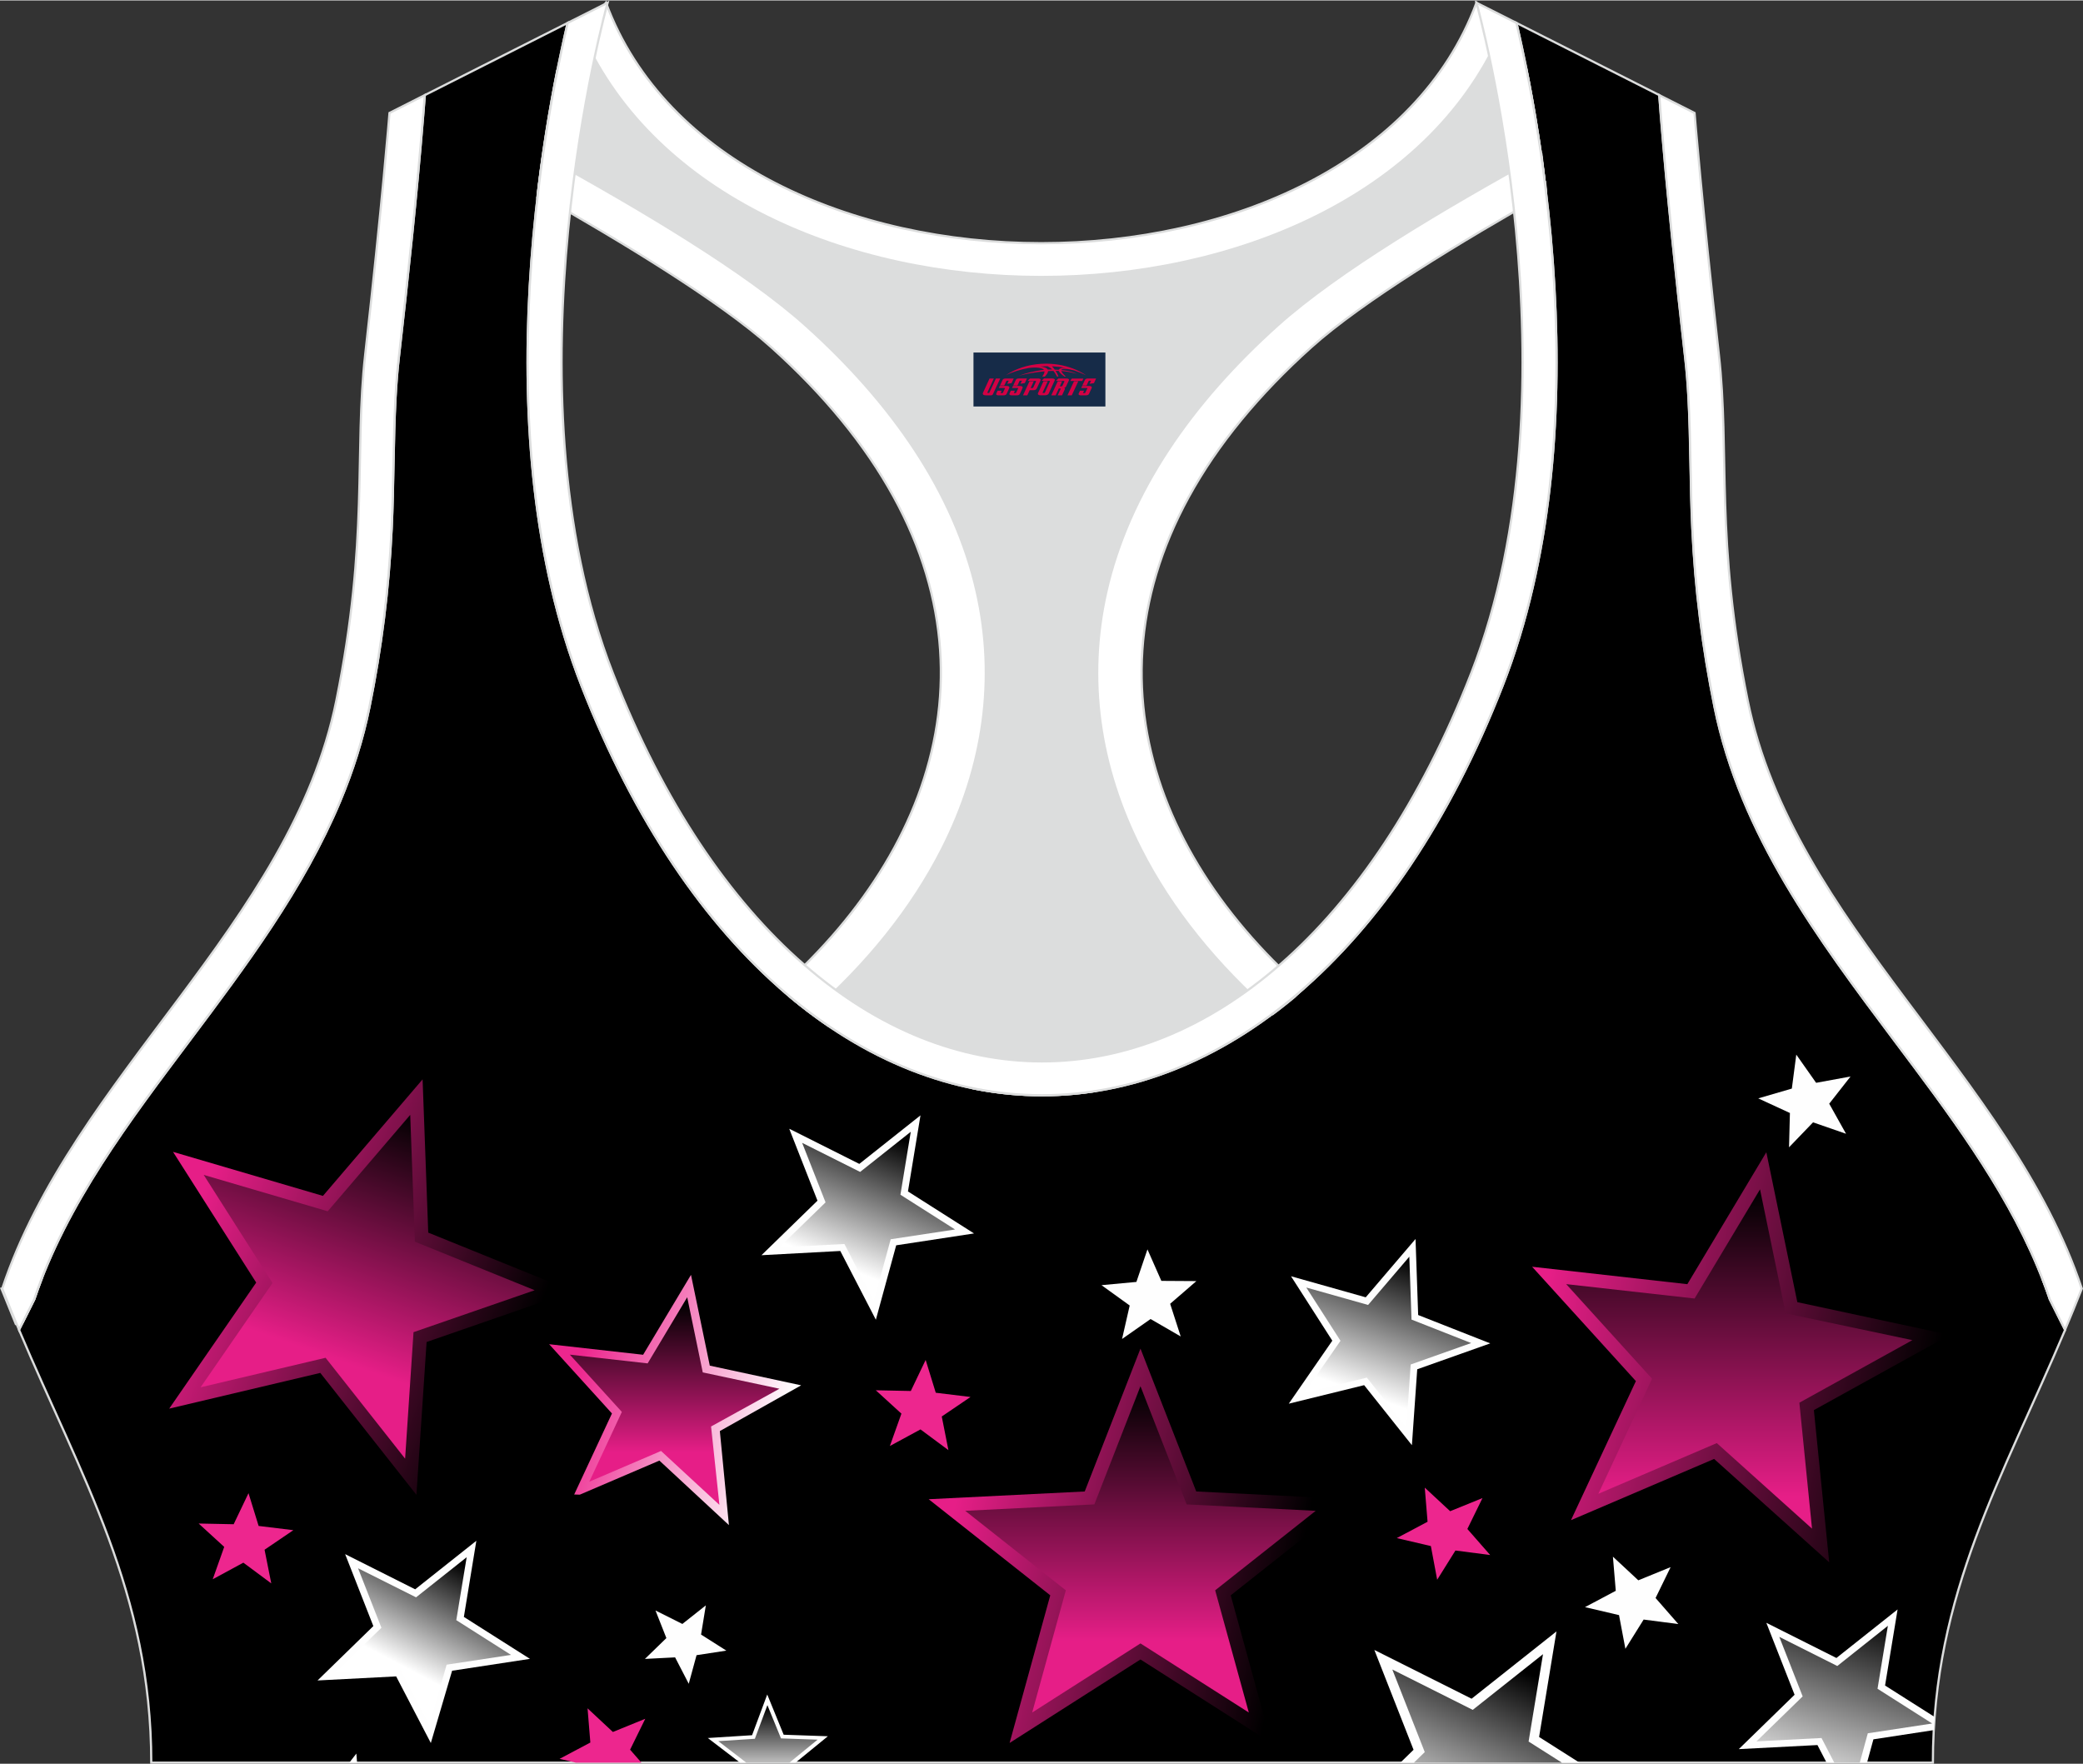 <?xml version="1.0" encoding="utf-8"?>
<!-- Generator: Adobe Illustrator 24.0.1, SVG Export Plug-In . SVG Version: 6.00 Build 0)  -->
<svg xmlns="http://www.w3.org/2000/svg" xmlns:xlink="http://www.w3.org/1999/xlink" version="1.1" id="图层_1" x="0px" y="0px" width="378.8px" height="320.8px" viewBox="0 0 378.95 320.77" enable-background="new 0 0 378.95 320.77" xml:space="preserve">
<rect x="0" y="0" width="378.95" height="320.77" fill="#333333" stroke="none"/>
<g>
	<path fill-rule="evenodd" clip-rule="evenodd" stroke="#DCDDDD" stroke-width="0.4" stroke-miterlimit="22.926" d="M275.88,4.09   l25.98,13.13l0.3,3.74c1.19,14.71,2.78,29.47,4.44,44.13c0.27,2.35,0.45,4.72,0.58,7.08c0.43,7.96,0.33,15.95,0.71,23.93   c0.52,11,1.86,21.69,4.05,32.49c4.72,23.22,18.82,42.1,32.73,60.65c9.62,12.83,19.79,26.21,26.01,41.09   c0.82,1.96,1.57,3.94,2.24,5.95l2.78,5.55c-11.28,26.72-24.06,47.88-24.06,78.74H189.83h-0.52H27.52   c0-30.86-12.78-52.02-24.06-78.74l2.78-5.55c5.76-17.31,17.41-32.6,28.24-47.04c10.28-13.7,20.75-27.66,27.41-43.56   c2.31-5.52,4.13-11.22,5.32-17.09c2.19-10.79,3.53-21.49,4.05-32.49c0.38-7.97,0.28-15.97,0.71-23.93   c0.13-2.37,0.31-4.73,0.58-7.08c1.66-14.66,3.25-29.42,4.44-44.13l0.3-3.74l25.98-13.13c-0.37,1.57-0.71,3.15-1.05,4.71   c-1.78,8.29-3.18,16.69-4.21,25.1c-2.93,23.86-3.13,49.43,2.32,72.94c1.4,6.05,3.2,12.02,5.46,17.81   c38.8,99.35,128.77,99.35,167.57,0c2.26-5.79,4.06-11.76,5.46-17.81c5.45-23.5,5.26-49.08,2.32-72.94   c-1.03-8.41-2.43-16.81-4.21-25.1C276.59,7.24,276.25,5.67,275.88,4.09z"/>
	<polygon fill-rule="evenodd" clip-rule="evenodd" fill="#FEFEFE" points="127.54,297.27 132.14,300.19 126.72,301.02 125.3,306.22    122.82,301.42 117.33,301.7 121.23,297.91 119.25,292.89 124.14,295.34 128.41,291.96  "/>
	<polygon fill-rule="evenodd" clip-rule="evenodd" fill="#FEFEFE" points="301.19,290.62 305.33,295.36 299.02,294.54 295.7,299.86    294.54,293.73 288.35,292.28 293.95,289.31 293.43,283.1 298.05,287.4 303.93,285  "/>
	<polygon fill-rule="evenodd" clip-rule="evenodd" fill="#FEFEFE" points="332.78,200.7 335.84,206.17 329.84,204.09 325.47,208.63    325.63,202.39 319.87,199.73 325.98,197.95 326.79,191.77 330.4,196.9 336.66,195.75  "/>
	<polygon fill-rule="evenodd" clip-rule="evenodd" fill="#FEFEFE" points="212.88,237.1 214.8,243.04 209.32,239.87 204.13,243.5    205.52,237.41 200.39,233.71 206.74,233.12 208.75,227.2 211.28,232.93 217.65,232.97  "/>
	<polygon fill-rule="evenodd" clip-rule="evenodd" fill="#ED268E" points="116.69,320.57 114.63,318.21 117.39,312.59 111.5,314.99    106.89,310.69 107.4,316.91 101.8,319.88 104.75,320.57  "/>
	
		<linearGradient id="SVGID_1_" gradientUnits="userSpaceOnUse" x1="142.793" y1="61.718" x2="105.069" y2="72.059" gradientTransform="matrix(1 0 0 -1 0 321.125)">
		<stop offset="0" style="stop-color:#FFFFFF"/>
		<stop offset="1" style="stop-color:#ED268E"/>
	</linearGradient>
	<path fill-rule="evenodd" clip-rule="evenodd" fill="url(#SVGID_1_)" d="M104.46,271.79c0.34,0.01,0.68,0.02,1.02,0.03l14.48-6.2   l12.65,11.74l-1.65-17.11l14.79-8.32l-16.62-3.58l-3.42-16.52L117,246.37l-17.1-1.92l11.43,12.6L104.46,271.79z"/>
	
		<linearGradient id="SVGID_2_" gradientUnits="userSpaceOnUse" x1="351.513" y1="68.505" x2="280.279" y2="82.803" gradientTransform="matrix(1 0 0 -1 0 321.125)">
		<stop offset="0" style="stop-color:#000000"/>
		<stop offset="1" style="stop-color:#E61E87"/>
	</linearGradient>
	<polygon fill-rule="evenodd" clip-rule="evenodd" fill="url(#SVGID_2_)" points="354.73,242.76 326.98,236.8 321.34,209.53    306.97,233.53 278.73,230.36 297.61,251.16 285.8,276.46 311.84,265.32 332.78,284.13 329.99,256.44  "/>
	
		<linearGradient id="SVGID_3_" gradientUnits="userSpaceOnUse" x1="122.739" y1="84.176" x2="122.739" y2="56.983" gradientTransform="matrix(1 0 0 -1 0 321.125)">
		<stop offset="0" style="stop-color:#000000"/>
		<stop offset="1" style="stop-color:#E61E87"/>
	</linearGradient>
	<polygon fill-rule="evenodd" clip-rule="evenodd" fill="url(#SVGID_3_)" points="130.88,273.68 129.36,259.42 141.8,252.55    127.85,249.58 125.02,235.91 117.82,247.94 103.67,246.35 113.13,256.77 107.21,269.46 120.26,263.87  "/>
	
		<linearGradient id="SVGID_4_" gradientUnits="userSpaceOnUse" x1="316.424" y1="104.601" x2="316.424" y2="48.936" gradientTransform="matrix(1 0 0 -1 0 321.125)">
		<stop offset="0" style="stop-color:#000000"/>
		<stop offset="1" style="stop-color:#E61E87"/>
	</linearGradient>
	<polygon fill-rule="evenodd" clip-rule="evenodd" fill="url(#SVGID_4_)" points="347.91,243.71 324.86,238.84 320.19,216.28    308.29,236.14 284.93,233.52 300.55,250.73 290.78,271.66 312.33,262.44 329.65,278 327.35,255.09  "/>
	
		<linearGradient id="SVGID_5_" gradientUnits="userSpaceOnUse" x1="235.153" y1="31.33" x2="173.11" y2="44.926" gradientTransform="matrix(1 0 0 -1 0 321.125)">
		<stop offset="0" style="stop-color:#000000"/>
		<stop offset="1" style="stop-color:#E61E87"/>
	</linearGradient>
	<polygon fill-rule="evenodd" clip-rule="evenodd" fill="url(#SVGID_5_)" points="217.63,271.24 246.01,272.65 223.9,290.13    231.3,316.99 207.48,301.8 183.67,316.99 191.07,290.13 168.95,272.65 197.34,271.24 207.48,245.25  "/>
	
		<linearGradient id="SVGID_6_" gradientUnits="userSpaceOnUse" x1="207.484" y1="68.474" x2="207.484" y2="22.708" gradientTransform="matrix(1 0 0 -1 0 321.125)">
		<stop offset="0" style="stop-color:#000000"/>
		<stop offset="1" style="stop-color:#E61E87"/>
	</linearGradient>
	<polygon fill-rule="evenodd" clip-rule="evenodd" fill="url(#SVGID_6_)" points="207.48,252.09 215.88,273.59 239.36,274.76    221.07,289.22 227.19,311.45 207.48,298.88 187.78,311.45 193.9,289.22 175.6,274.76 199.09,273.59  "/>
	<polygon fill-rule="evenodd" clip-rule="evenodd" fill="#ED268E" points="266.95,278.06 271.1,282.8 264.78,281.98 261.46,287.3    260.31,281.17 254.11,279.72 259.71,276.75 259.2,270.54 263.82,274.83 269.7,272.44  "/>
	<polygon fill-rule="evenodd" clip-rule="evenodd" fill="#ED268E" points="171.33,257.6 172.54,263.72 167.46,259.95 161.89,262.97    163.99,257.08 159.33,252.83 165.7,252.96 168.4,247.31 170.24,253.28 176.56,254.05  "/>
	<polygon fill-rule="evenodd" clip-rule="evenodd" fill="#FEFEFE" points="128.77,316.09 134.63,320.57 144.73,320.57    150.61,315.77 142.57,315.49 139.58,308.17 136.82,315.58  "/>
	<polygon fill-rule="evenodd" clip-rule="evenodd" fill="#FEFEFE" points="78.38,317 82.25,303.85 96.41,301.69 84.39,294.06    86.66,280.21 75.53,289.04 62.79,282.64 67.92,295.73 57.77,305.62 72.07,304.88  "/>
	<path fill-rule="evenodd" clip-rule="evenodd" fill="#FEFEFE" d="M351.94,312.25l-9-5.71l2.28-13.84l-11.13,8.83l-12.75-6.4   l5.14,13.09l-10.15,9.89l14.31-0.74l1.66,3.2h7.36l1.16-4.24l10.98-1.68C351.83,313.84,351.88,313.04,351.94,312.25z"/>
	<polygon fill-rule="evenodd" clip-rule="evenodd" fill="#FEFEFE" points="258,239.14 271.11,244.3 257.83,249.01 256.86,262.82    248.17,251.9 234.46,255.27 242.38,243.81 234.87,232.09 248.46,235.92 257.52,225.31  "/>
	
		<linearGradient id="SVGID_7_" gradientUnits="userSpaceOnUse" x1="256.267" y1="91.952" x2="247.554" y2="67.825" gradientTransform="matrix(1 0 0 -1 0 321.125)">
		<stop offset="0" style="stop-color:#000000"/>
		<stop offset="1" style="stop-color:#FFFFFF"/>
	</linearGradient>
	<polygon fill-rule="evenodd" clip-rule="evenodd" fill="url(#SVGID_7_)" points="256.39,228.53 256.79,239.97 267.64,244.24    256.64,248.14 255.85,259.56 248.66,250.53 237.31,253.32 243.87,243.83 237.65,234.14 248.89,237.31  "/>
	<polygon fill-rule="evenodd" clip-rule="evenodd" fill="#FEFEFE" points="280,315.9 287.35,320.57 254.76,320.57 257.16,318.23    250.03,300.07 267.72,308.94 283.16,296.7  "/>
	
		<linearGradient id="SVGID_8_" gradientUnits="userSpaceOnUse" x1="273.352" y1="19.009" x2="258.799" y2="-12.395" gradientTransform="matrix(1 0 0 -1 0 321.125)">
		<stop offset="0" style="stop-color:#000000"/>
		<stop offset="1" style="stop-color:#FFFFFF"/>
	</linearGradient>
	<polygon fill-rule="evenodd" clip-rule="evenodd" fill="url(#SVGID_8_)" points="280.71,300.84 278.09,316.73 284.14,320.57    257.23,320.57 259.2,318.65 253.3,303.63 267.93,310.97  "/>
	
		<linearGradient id="SVGID_9_" gradientUnits="userSpaceOnUse" x1="341.546" y1="27.822" x2="330.567" y2="-6.391" gradientTransform="matrix(1 0 0 -1 0 321.125)">
		<stop offset="0" style="stop-color:#000000"/>
		<stop offset="1" style="stop-color:#FFFFFF"/>
	</linearGradient>
	<polygon fill-rule="evenodd" clip-rule="evenodd" fill="url(#SVGID_9_)" points="343.45,295.68 341.57,307.13 351.51,313.45    339.8,315.23 338.34,320.57 333.7,320.57 331.38,316.09 319.55,316.7 327.95,308.52 323.7,297.69 334.25,302.99  "/>
	
		<linearGradient id="SVGID_10_" gradientUnits="userSpaceOnUse" x1="139.714" y1="10.644" x2="139.714" y2="-2.929" gradientTransform="matrix(1 0 0 -1 0 321.125)">
		<stop offset="0" style="stop-color:#000000"/>
		<stop offset="1" style="stop-color:#FFFFFF"/>
	</linearGradient>
	<polygon fill-rule="evenodd" clip-rule="evenodd" fill="url(#SVGID_10_)" points="139.61,310.11 142.08,316.16 148.74,316.39    143.62,320.57 135.77,320.57 130.68,316.66 137.33,316.23  "/>
	
		<linearGradient id="SVGID_11_" gradientUnits="userSpaceOnUse" x1="83.673" y1="36.826" x2="73.715" y2="17.868" gradientTransform="matrix(1 0 0 -1 0 321.125)">
		<stop offset="0" style="stop-color:#000000"/>
		<stop offset="1" style="stop-color:#FFFFFF"/>
	</linearGradient>
	<polygon fill-rule="evenodd" clip-rule="evenodd" fill="url(#SVGID_11_)" points="78.11,313.78 81.25,302.75 92.96,300.97    83.01,294.65 84.9,283.2 75.69,290.5 65.14,285.21 69.39,296.04 60.99,304.22 72.83,303.61  "/>
	
		<linearGradient id="SVGID_12_" gradientUnits="userSpaceOnUse" x1="96.157" y1="78.045" x2="35.902" y2="102.045" gradientTransform="matrix(1 0 0 -1 0 321.125)">
		<stop offset="0" style="stop-color:#000000"/>
		<stop offset="1" style="stop-color:#E61E87"/>
	</linearGradient>
	<polygon fill-rule="evenodd" clip-rule="evenodd" fill="url(#SVGID_12_)" points="77.91,224.15 104.25,234.82 77.61,244.05    75.76,271.85 58.27,249.67 30.78,256.17 46.61,233.24 31.48,209.46 58.75,217.47 76.88,196.27  "/>
	
		<linearGradient id="SVGID_13_" gradientUnits="userSpaceOnUse" x1="74.84" y1="118.799" x2="59.265" y2="74.502" gradientTransform="matrix(1 0 0 -1 0 321.125)">
		<stop offset="0" style="stop-color:#000000"/>
		<stop offset="1" style="stop-color:#E61E87"/>
	</linearGradient>
	<polygon fill-rule="evenodd" clip-rule="evenodd" fill="url(#SVGID_13_)" points="74.63,202.73 75.48,225.8 97.27,234.63    75.23,242.26 73.7,265.27 59.23,246.92 36.49,252.29 49.58,233.32 37.06,213.65 59.62,220.27  "/>
	<polygon fill-rule="evenodd" clip-rule="evenodd" fill="#FEFEFE" points="63.55,320.57 64.83,318.92 64.96,320.57  "/>
	<polygon fill-rule="evenodd" clip-rule="evenodd" fill="#ED268E" points="48.13,281.84 49.35,287.96 44.27,284.19 38.7,287.21    40.79,281.32 36.14,277.07 42.51,277.2 45.21,271.55 47.05,277.51 53.37,278.28  "/>
	
		<path fill-rule="evenodd" clip-rule="evenodd" fill="#DCDDDD" stroke="#DCDDDD" stroke-width="0.4" stroke-miterlimit="22.926" d="   M272.82,6.29l4.81,5.93c1.38,6.84,2.5,13.75,3.37,20.66c-23.16,11.23-48.23,28.16-60.89,46.31C187.73,125.59,209.87,155,234.42,180   l-35.08,18.39c-7.43,1.17-14.92,1.01-22.33-0.49l-26.37-11.4c-2.34-1.59-4.64-3.34-6.91-5.24c24.08-18.14,42.84-49.69,20.18-96.74   c-7.93-16.46-34.11-33.18-50.68-43.36c-3.5-2.15-9.7-3.69-15.48-5.29c0.08-0.66,0.15-1.31,0.23-1.97c0.87-7.08,2-14.15,3.39-21.16   l4.64-6.46C132.4,64.97,246.46,64.97,272.82,6.29z"/>
	
		<path fill-rule="evenodd" clip-rule="evenodd" fill="#FFFFFF" stroke="#DCDDDD" stroke-width="0.4" stroke-miterlimit="22.926" d="   M2.87,240.76l-2.6-6.42c2.5-0.56,4.91-1.1,7.24-1.61c-0.45,1.18-0.88,2.36-1.28,3.55l-2.1,4.19L2.87,240.76L2.87,240.76z    M141.93,179.69c30.74-27.32,41.6-66.24,11.11-103.39c-3.65-4.45-7.9-8.88-12.77-13.25c-9.24-8.3-27.12-19.14-42.42-27.81   c0.05-0.45,0.11-0.89,0.16-1.34c0.23-1.9,0.49-3.8,0.76-5.69c17.71,9.72,36.87,21.12,47.76,30.89   c15.63,14.03,27.05,30.34,31.16,48.5c3.58,15.81,1.29,31.74-6.29,46.7c-5.55,10.95-13.75,21.06-23.88,29.93   C145.62,182.82,143.76,181.31,141.93,179.69z"/>
	
		<path fill-rule="evenodd" clip-rule="evenodd" fill="#FFFFFF" stroke="#DCDDDD" stroke-width="0.4" stroke-miterlimit="22.926" d="   M375.99,240.76l2.6-6.42c-2.39-0.54-4.7-1.05-6.93-1.54l0.01,0.03l0.01,0.03l0.02,0.05v0.01l0.02,0.04l0.02,0.05v0.01l0.02,0.05   l0.01,0.03l0.01,0.02l0.04,0.11l0.02,0.05l0,0l0.02,0.05l0.02,0.04v0.01l0.02,0.05l0.01,0.03l0.01,0.03l0.02,0.05v0.01l0.02,0.04   l0.02,0.05l0,0l0.02,0.05l0.01,0.03l0.01,0.02l0.03,0.07l0.01,0.04l0.02,0.05l0,0l0.02,0.05l0.02,0.04V234l0.02,0.05l0.01,0.03   l0.01,0.03l0.02,0.05v0.01l0.02,0.04l0.02,0.05l0,0l0.02,0.05l0.01,0.04l0.01,0.02l0.02,0.05l0.01,0.02l0.01,0.03l0.02,0.05l0,0   l0.02,0.05l0.02,0.04v0.01l0.02,0.05l0.01,0.03l0.01,0.03l0.02,0.05v0.01l0.01,0.04l0.02,0.05l0,0l0.02,0.05l0.01,0.04l0.01,0.02   l0.02,0.05l0.01,0.02l0.01,0.03l0.02,0.05v0.01l0.02,0.05l0.02,0.05v0.01l0.02,0.05l0.01,0.03l0.01,0.02l0.02,0.05l0.01,0.01   l0.01,0.04l0.02,0.05l0,0l0.02,0.05l0.01,0.04l0.01,0.02l0.02,0.05l0.01,0.02l0.01,0.03l0.02,0.05v0.01l0.02,0.05l0.02,0.05v0.01   l0.02,0.05l0.01,0.03l0.01,0.02l0.02,0.06l0.01,0.02l0.01,0.04l0.02,0.06l2.14,4.27L375.99,240.76L375.99,240.76z M237.07,179.82   c-30.84-27.32-41.79-66.31-11.25-103.51c3.65-4.45,7.9-8.88,12.77-13.25c9.3-8.35,27.32-19.27,42.69-27.96v-0.02v-0.02v-0.02v-0.01   v-0.01V35v-0.02v-0.02v-0.02v-0.02V34.9v-0.02v-0.02v-0.02l-0.01-0.06v-0.02v-0.02v-0.02l-0.08-0.67v-0.02v-0.02v-0.04v-0.02v-0.02   v-0.02v-0.02v-0.02l-0.01-0.09l-0.01-0.09l-0.02-0.18v-0.03l-0.01-0.06l-0.01-0.09l-0.01-0.09l-0.01-0.09l-0.01-0.06v-0.03   l-0.01-0.09l-0.08-0.07L281,32.81l-0.01-0.09l0,0l-0.01-0.09l-0.01-0.09l-0.01-0.09l-0.01-0.09v-0.03l-0.02-0.07l-0.01-0.09   l-0.01-0.09l-0.01-0.09l-0.01-0.06v-0.04l-0.01-0.09l-0.01-0.09l-0.01-0.09l-0.01-0.09v-0.01l-0.01-0.09l-0.01-0.09l-0.01-0.09   l-0.01-0.09v-0.02l-0.01-0.07l-0.01-0.09l-0.01-0.09l-0.01-0.09l-0.01-0.05l-0.01-0.04l-0.01-0.09l-0.01-0.09l-0.01-0.09   l-0.01-0.08v-0.01l-0.01-0.09l-0.01-0.09l-0.01-0.09l-0.01-0.09v-0.02l-0.01-0.07l-0.01-0.09l-0.01-0.09l-0.01-0.09l-0.01-0.05   l-0.01-0.04l-0.01-0.09l-0.01-0.09l-0.01-0.09l-0.01-0.08v-0.01l-0.01-0.09L280.55,29l-0.01-0.09l-0.01-0.09V28.8l-0.01-0.07   l-0.01-0.09l-0.01-0.09l-0.01-0.09l-0.01-0.05l-0.01-0.04l-0.01-0.09l-0.01-0.09l-0.01-0.09c-17.79,9.75-37.07,21.21-48.02,31.04   c-15.63,14.03-27.05,30.34-31.16,48.5c-3.58,15.81-1.29,31.74,6.29,46.7c5.57,11,13.82,21.14,24.01,30.05   c0.44-0.33,0.88-0.66,1.32-1c0.5-0.39,0.99-0.78,1.49-1.18c0.39-0.31,0.77-0.63,1.16-0.95   C235.99,180.76,236.53,180.29,237.07,179.82z"/>
	
		<path fill-rule="evenodd" clip-rule="evenodd" fill="#FFFFFF" stroke="#DCDDDD" stroke-width="0.4" stroke-miterlimit="22.926" d="   M268.61,0.42l4.21,5.87c-26.37,58.69-140.42,58.69-166.79,0l4.21-5.87C131.84,58.75,247.02,58.74,268.61,0.42z"/>
	
		<path fill-rule="evenodd" clip-rule="evenodd" fill="#FFFFFF" stroke="#DCDDDD" stroke-width="0.4" stroke-miterlimit="22.926" d="   M267.64,122.42c20.46-52.38,0.97-122,0.97-122l7.27,3.67c0.37,1.57,0.71,3.15,1.05,4.71c1.78,8.29,3.18,16.69,4.21,25.1   c2.93,23.86,3.13,49.43-2.32,72.94c-1.4,6.05-3.2,12.02-5.46,17.81c-38.8,99.35-128.77,99.35-167.57,0   c-2.26-5.79-4.06-11.76-5.46-17.81c-5.45-23.5-5.26-49.08-2.32-72.94c1.03-8.41,2.43-16.81,4.21-25.1   c0.34-1.56,0.68-3.14,1.05-4.71l7.27-3.67c0,0-19.48,69.62,0.97,122C148.26,216.53,230.88,216.53,267.64,122.42L267.64,122.42z    M301.86,17.22l6.42,3.25c0,0,1.34,16.7,4.42,43.93c2.01,17.83-0.7,33.62,5.25,62.96c8.26,40.69,47.89,68.25,60.78,106.98   c-1,2.55-2.02,5.04-3.05,7.49l-2.78-5.55c-0.67-2.01-1.42-4-2.24-5.95c-6.22-14.88-16.38-28.26-26.01-41.09   c-13.91-18.55-28.02-37.43-32.73-60.65c-2.19-10.79-3.53-21.49-4.05-32.49c-0.38-7.97-0.28-15.97-0.71-23.93   c-0.13-2.37-0.31-4.73-0.58-7.08c-1.66-14.66-3.25-29.42-4.44-44.13L301.86,17.22L301.86,17.22z M3.46,241.83   c-1.03-2.45-2.05-4.94-3.05-7.49c12.89-38.73,52.52-66.29,60.78-106.98c5.96-29.34,3.24-45.13,5.25-62.96   c3.08-27.23,4.42-43.93,4.42-43.93l6.42-3.25l-0.3,3.74c-1.19,14.71-2.78,29.47-4.44,44.13c-0.27,2.35-0.45,4.72-0.58,7.08   c-0.43,7.96-0.33,15.95-0.71,23.93c-0.52,11-1.86,21.69-4.05,32.49c-1.19,5.87-3.01,11.57-5.32,17.09   c-6.66,15.9-17.13,29.86-27.41,43.56c-10.83,14.44-22.48,29.73-28.24,47.04L3.46,241.83z"/>
	
	<polygon fill-rule="evenodd" clip-rule="evenodd" fill="#FEFEFE" points="143.62,205.27 143.61,205.33 148.72,218.34    138.53,228.26 152.87,227.49 159.34,240 163.04,226.46 177.2,224.3 165.18,216.66 167.46,202.82 156.33,211.65  "/>
	
		<linearGradient id="SVGID_14_" gradientUnits="userSpaceOnUse" x1="163.304" y1="114.107" x2="153.921" y2="90.554" gradientTransform="matrix(1 0 0 -1 0 321.125)">
		<stop offset="0" style="stop-color:#000000"/>
		<stop offset="1" style="stop-color:#FFFFFF"/>
	</linearGradient>
	<polygon fill-rule="evenodd" clip-rule="evenodd" fill="url(#SVGID_14_)" points="165.69,205.81 163.81,217.26 173.75,223.58    162.04,225.36 158.97,236.57 153.62,226.22 141.78,226.83 150.19,218.65 145.93,207.82 156.48,213.11  "/>
</g>
<g id="tag_logo">
	<rect y="64.05" fill="#162B48" width="24" height="9.818" x="177.1"/>
	<g>
		<path fill="#D30044" d="M193.06,67.24l0.005-0.011c0.131-0.311,1.085-0.262,2.351,0.071c0.715,0.24,1.44,0.54,2.193,0.9    c-0.218-0.147-0.447-0.289-0.682-0.42l0.011,0.005l-0.011-0.005c-1.478-0.845-3.218-1.418-5.1-1.62    c-1.282-0.115-1.658-0.082-2.411-0.055c-2.449,0.142-4.68,0.905-6.458,2.095c1.26-0.638,2.722-1.075,4.195-1.336    c1.467-0.18,2.476-0.033,2.771,0.344c-1.691,0.175-3.469,0.633-4.555,1.075c1.156-0.338,2.967-0.665,4.647-0.813    c0.016,0.251-0.115,0.567-0.415,0.96h0.475c0.376-0.382,0.584-0.725,0.595-1.004c0.333-0.022,0.66-0.033,0.971-0.033    C191.89,67.68,192.1,68.03,192.3,68.42h0.262c-0.125-0.344-0.295-0.687-0.518-1.036c0.207,0,0.393,0.005,0.567,0.011    c0.104,0.267,0.496,0.66,1.058,1.025h0.245c-0.442-0.365-0.753-0.753-0.835-1.004c1.047,0.065,1.696,0.224,2.885,0.513    C194.88,67.5,194.14,67.33,193.06,67.24z M190.62,67.15c-0.164-0.295-0.655-0.485-1.402-0.551    c0.464-0.033,0.922-0.055,1.364-0.055c0.311,0.147,0.589,0.344,0.84,0.589C191.16,67.13,190.89,67.14,190.62,67.15z M192.6,67.2c-0.224-0.016-0.458-0.027-0.715-0.044c-0.147-0.202-0.311-0.398-0.502-0.6c0.082,0,0.164,0.005,0.24,0.011    c0.72,0.033,1.429,0.125,2.138,0.273C193.09,66.8,192.71,66.96,192.6,67.2z"/>
		<path fill="#D30044" d="M180.02,68.78L178.85,71.33C178.67,71.7,178.94,71.84,179.42,71.84l0.873,0.005    c0.115,0,0.251-0.049,0.327-0.175l1.342-2.891H181.18L179.96,71.41H179.79c-0.147,0-0.185-0.033-0.147-0.125l1.156-2.504H180.02L180.02,68.78z M181.88,70.13h1.271c0.36,0,0.584,0.125,0.442,0.425L183.12,71.59C183.02,71.81,182.75,71.84,182.52,71.84H181.6c-0.267,0-0.442-0.136-0.349-0.333l0.235-0.513h0.742L182.05,71.37C182.03,71.42,182.07,71.43,182.13,71.43h0.18    c0.082,0,0.125-0.016,0.147-0.071l0.376-0.813c0.011-0.022,0.011-0.044-0.055-0.044H181.71L181.88,70.13L181.88,70.13z M182.7,70.06h-0.78l0.475-1.025c0.098-0.218,0.338-0.256,0.578-0.256H184.42L184.03,69.62L183.25,69.74l0.262-0.562H183.22c-0.082,0-0.12,0.016-0.147,0.071L182.7,70.06L182.7,70.06z M184.29,70.13L184.12,70.5h1.069c0.06,0,0.06,0.016,0.049,0.044    L184.86,71.36C184.84,71.41,184.8,71.43,184.72,71.43H184.54c-0.055,0-0.104-0.011-0.082-0.06l0.175-0.376H183.89L183.66,71.51C183.56,71.7,183.74,71.84,184.01,71.84h0.916c0.24,0,0.502-0.033,0.605-0.251l0.475-1.031c0.142-0.3-0.082-0.425-0.442-0.425H184.29L184.29,70.13z M185.1,70.06l0.371-0.818c0.022-0.055,0.06-0.071,0.147-0.071h0.295L185.65,69.73l0.791-0.115l0.387-0.845H185.38c-0.24,0-0.48,0.038-0.578,0.256L184.33,70.06L185.1,70.06L185.1,70.06z M187.5,70.52h0.278c0.087,0,0.153-0.022,0.202-0.115    l0.496-1.075c0.033-0.076-0.011-0.12-0.125-0.12H186.95l0.431-0.431h1.522c0.355,0,0.485,0.153,0.393,0.355l-0.676,1.445    c-0.06,0.125-0.175,0.333-0.644,0.327l-0.649-0.005L186.89,71.84H186.11l1.178-2.558h0.785L187.5,70.52L187.5,70.52z     M190.09,71.33c-0.022,0.049-0.06,0.076-0.142,0.076h-0.191c-0.082,0-0.109-0.027-0.082-0.076l0.944-2.051h-0.785l-0.987,2.138    c-0.125,0.273,0.115,0.415,0.453,0.415h0.72c0.327,0,0.649-0.071,0.769-0.322l1.085-2.384c0.093-0.202-0.06-0.355-0.415-0.355    h-1.533l-0.431,0.431h1.38c0.115,0,0.164,0.033,0.131,0.104L190.09,71.33L190.09,71.33z M192.81,70.2h0.278    c0.087,0,0.158-0.022,0.202-0.115l0.344-0.753c0.033-0.076-0.011-0.12-0.125-0.12h-1.402l0.425-0.431h1.527    c0.355,0,0.485,0.153,0.393,0.355l-0.529,1.124c-0.044,0.093-0.147,0.18-0.393,0.18c0.224,0.011,0.256,0.158,0.175,0.327    l-0.496,1.075h-0.785l0.54-1.167c0.022-0.055-0.005-0.087-0.104-0.087h-0.235L192.04,71.84h-0.785l1.178-2.558h0.785L192.81,70.2L192.81,70.2z M195.38,69.29L194.2,71.84h0.785l1.184-2.558H195.38L195.38,69.29z M196.89,69.22l0.202-0.431h-2.1l-0.295,0.431    H196.89L196.89,69.22z M196.87,70.13h1.271c0.36,0,0.584,0.125,0.442,0.425l-0.475,1.031c-0.104,0.218-0.371,0.251-0.605,0.251    h-0.916c-0.267,0-0.442-0.136-0.349-0.333l0.235-0.513h0.742L197.04,71.37c-0.022,0.049,0.022,0.06,0.082,0.06h0.18    c0.082,0,0.125-0.016,0.147-0.071l0.376-0.813c0.011-0.022,0.011-0.044-0.049-0.044h-1.069L196.87,70.13L196.87,70.13z     M197.68,70.06H196.9l0.475-1.025c0.098-0.218,0.338-0.256,0.578-0.256h1.451l-0.387,0.845l-0.791,0.115l0.262-0.562h-0.295    c-0.082,0-0.12,0.016-0.147,0.071L197.68,70.06z"/>
	</g>
</g>
</svg>